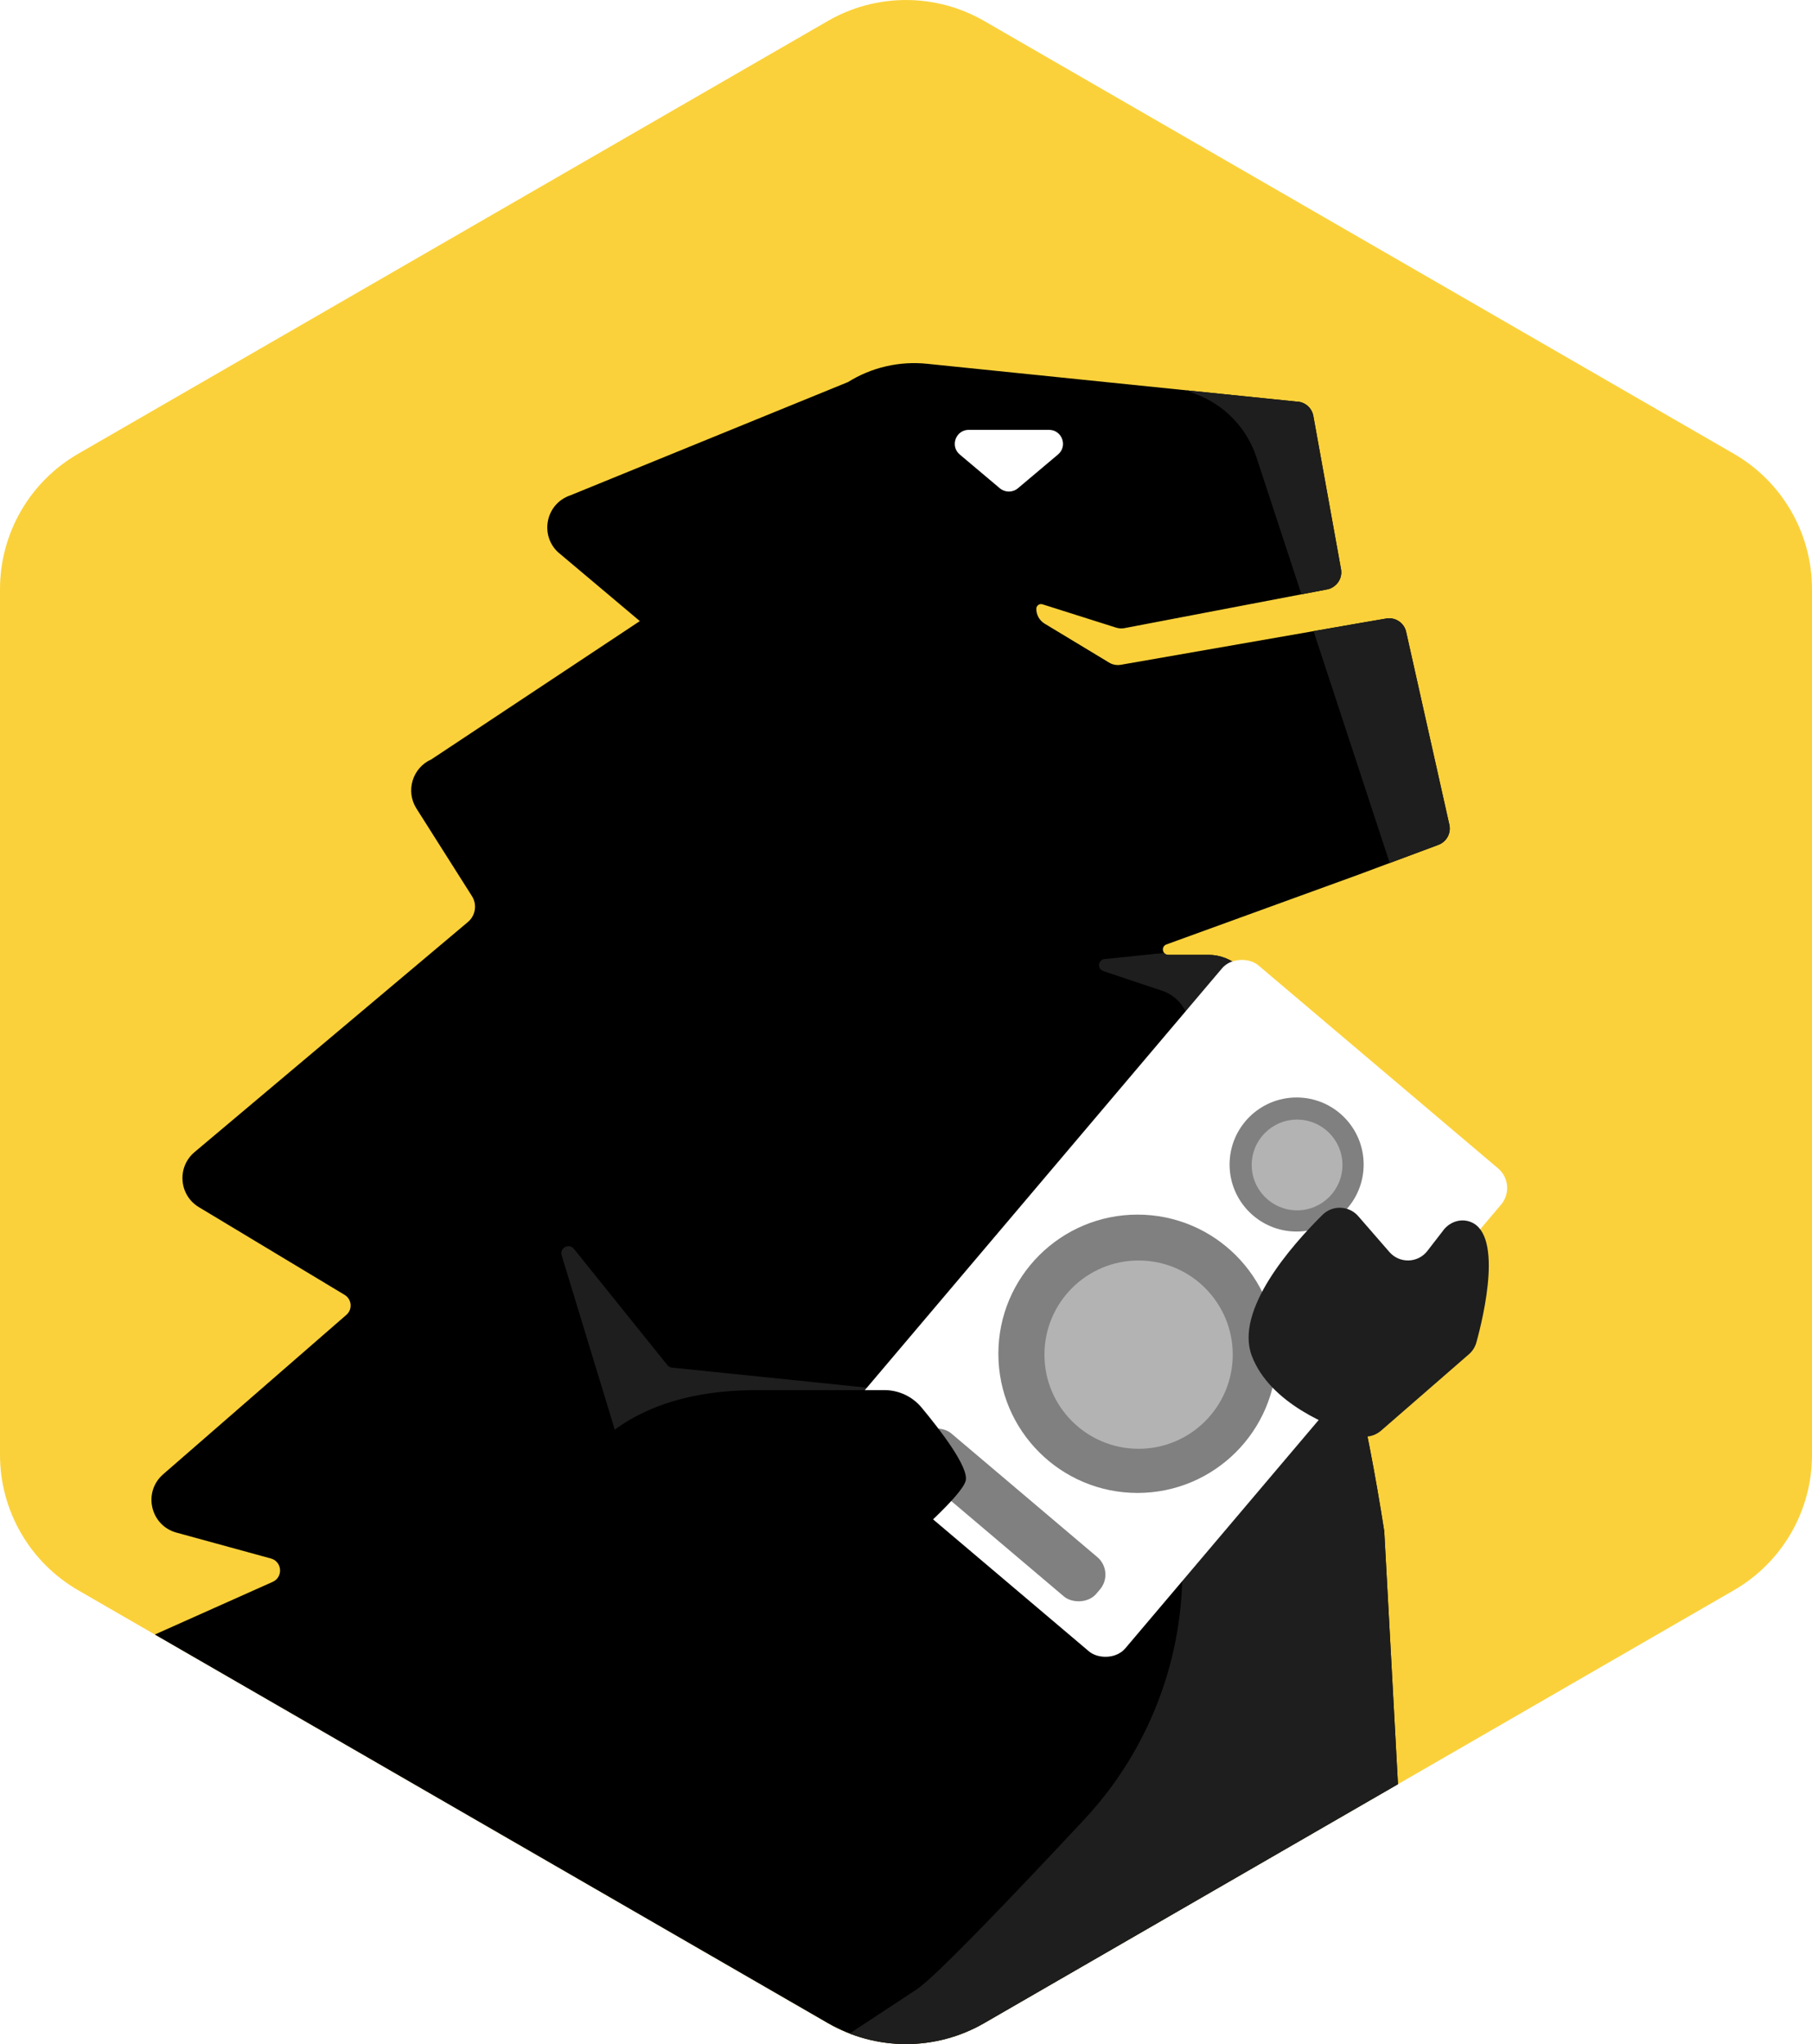 <?xml version="1.0" encoding="UTF-8"?> <svg xmlns="http://www.w3.org/2000/svg" xmlns:xlink="http://www.w3.org/1999/xlink" id="_Слой_2" data-name="Слой 2" viewBox="0 0 356.26 401.87"><defs><style> .cls-1 { fill: #fff; } .cls-2 { fill: #1e1e1e; } .cls-3 { fill: none; } .cls-4 { clip-path: url(#clippath-1); } .cls-5 { fill: #004a27; } .cls-6 { fill: #b3b3b3; } .cls-7 { fill: gray; } .cls-8 { clip-path: url(#clippath); } .cls-9 { fill: #fbd13b; } </style><clipPath id="clippath"><path class="cls-3" d="M356.26,286.04V115.83c0-10.98-5.86-21.12-15.36-26.61L193.49,4.12c-9.51-5.49-21.22-5.49-30.72,0L15.36,89.22c-9.51,5.49-15.36,15.63-15.36,26.61v170.21c0,10.98,5.86,21.12,15.36,26.61l147.41,85.11c9.51,5.49,21.22,5.49,30.72,0l147.41-85.11c9.51-5.49,15.36-15.63,15.36-26.61Z"></path></clipPath><clipPath id="clippath-1"><path d="M253.87,230.65s-46.23-16.86,0,0l11.65-8.87-13.59-9.94c-2.52-1.85-4.14-4.68-4.45-7.79l-.79-8.06c-.46-4.69-4.4-8.26-9.11-8.26h-7.88c-1.18,0-1.48-1.65-.36-2.05,11.4-4.14,36.19-13.14,37.68-13.69l15.79-5.89c1.6-.6,2.52-2.28,2.15-3.95l-.41-1.82-8.09-36.11c-.39-1.77-2.12-2.92-3.92-2.61l-5.88,1.01-46.29,8.08c-.81.14-1.64-.01-2.34-.45l-12.63-7.63c-1.08-.65-1.65-1.78-1.65-2.92h0c0-.63.61-1.08,1.21-.89l14.18,4.49c.15.06.3.1.45.14h0c.48.12.98.15,1.47.06l39.88-7.62c.66-.12,1.24-.45,1.69-.88.82-.76,1.24-1.91,1.03-3.08l-5.45-30.17c-.3-1.62-1.72-2.8-3.36-2.8l-72.6-7.43c-5.43-.56-10.9.71-15.53,3.6l-54.61,22.28h0c-4.73,1.61-6.05,7.66-2.45,11.12l16.14,13.59-40.99,27.19c-3.72,1.65-5.11,6.23-2.93,9.66l10.91,17.22c1.05,1.65.71,3.83-.79,5.09l-53.76,45.25c-3.49,2.95-3.05,8.46.86,10.81l28.66,17.25c1.42.86,1.59,2.85.34,3.93l-36.03,31.35c-4.01,3.5-2.51,10.05,2.62,11.46l18.58,5.09c2.21.61,2.44,3.65.35,4.59l-67.23,30.04c-3.4,1.53-4.89,5.54-3.31,8.92l14.88,31.74-72.81,11.49c-3.36.54-5.8,3.53-5.62,6.93l1.47,28.93-39.47-10c-1.65-.42-3.38-.2-4.86.62l-47.1,26.04c-6.08,3.36-3.61,12.61,3.34,12.5l235.94-3.88c1.15-.01,2.05,1,1.92,2.15l-2.92,23.66c-.34,2.73,1.8,5.15,4.55,5.15h71.24c4.51,0,6.31-5.81,2.61-8.36l-4.9-3.39-5.53-3.81-2.86-38.36c-.16-2.18,2.86-2.88,3.68-.85l8.47,21.35c.3.73,1.01,1.22,1.8,1.2l54.54-.91,9.5,29.93c.59,1.91,2.36,3.2,4.36,3.2h63.23c4.5,0,6.31-5.8,2.6-8.36l-8.85-6.1-15.04-34.93c-.42-.95-1.65-1.18-2.38-.45l-10.32,10.49c-1.13,1.16-3.01-.12-2.36-1.59l20.19-46.33,10.42-23.94c1.95-4.45,2.81-9.28,2.55-14.13l-3.19-58.89h0c-7.11-45.53-16.15-63.2-18.29-70.42Z"></path></clipPath></defs><g id="_Слой_1-2" data-name="Слой 1"><g class="cls-8"><rect class="cls-9" x="-205.94" y="-24.37" width="598.34" height="538.51"></rect><polygon class="cls-5" points="265.12 221.55 265.12 221.55 265.05 221.15 265.12 221.55"></polygon><polygon points="196.09 303.9 116.25 299.67 109.03 262.79 186.33 269.3 196.09 303.9"></polygon><g><path d="M253.87,230.65s-46.23-16.86,0,0l11.65-8.87-13.59-9.94c-2.52-1.85-4.14-4.68-4.45-7.79l-.79-8.06c-.46-4.69-4.4-8.26-9.11-8.26h-7.88c-1.18,0-1.48-1.65-.36-2.05,11.4-4.14,36.19-13.14,37.68-13.69l15.79-5.89c1.6-.6,2.52-2.28,2.15-3.95l-.41-1.82-8.09-36.11c-.39-1.77-2.12-2.92-3.92-2.61l-5.88,1.01-46.29,8.08c-.81.14-1.64-.01-2.34-.45l-12.63-7.63c-1.08-.65-1.65-1.78-1.65-2.92h0c0-.63.61-1.08,1.21-.89l14.18,4.49c.15.06.3.1.45.14h0c.48.12.98.15,1.47.06l39.88-7.62c.66-.12,1.24-.45,1.69-.88.82-.76,1.24-1.91,1.03-3.08l-5.45-30.17c-.3-1.62-1.72-2.8-3.36-2.8l-72.6-7.43c-5.43-.56-10.9.71-15.53,3.6l-54.61,22.28h0c-4.73,1.61-6.05,7.66-2.45,11.12l16.14,13.59-40.99,27.19c-3.72,1.65-5.11,6.23-2.93,9.66l10.91,17.22c1.05,1.65.71,3.83-.79,5.09l-53.76,45.25c-3.49,2.95-3.05,8.46.86,10.81l28.66,17.25c1.42.86,1.59,2.85.34,3.93l-36.03,31.35c-4.01,3.5-2.51,10.05,2.62,11.46l18.58,5.09c2.21.61,2.44,3.65.35,4.59l-67.23,30.04c-3.4,1.53-4.89,5.54-3.31,8.92l14.88,31.74-72.81,11.49c-3.36.54-5.8,3.53-5.62,6.93l1.47,28.93-39.47-10c-1.65-.42-3.38-.2-4.86.62l-47.1,26.04c-6.08,3.36-3.61,12.61,3.34,12.5l235.94-3.88c1.15-.01,2.05,1,1.92,2.15l-2.92,23.66c-.34,2.73,1.8,5.15,4.55,5.15h71.24c4.51,0,6.31-5.81,2.61-8.36l-4.9-3.39-5.53-3.81-2.86-38.36c-.16-2.18,2.86-2.88,3.68-.85l8.47,21.35c.3.73,1.01,1.22,1.8,1.2l54.54-.91,9.5,29.93c.59,1.91,2.36,3.2,4.36,3.2h63.23c4.5,0,6.31-5.8,2.6-8.36l-8.85-6.1-15.04-34.93c-.42-.95-1.65-1.18-2.38-.45l-10.32,10.49c-1.13,1.16-3.01-.12-2.36-1.59l20.19-46.33,10.42-23.94c1.95-4.45,2.81-9.28,2.55-14.13l-3.19-58.89h0c-7.11-45.53-16.15-63.2-18.29-70.42Z"></path><g class="cls-4"><path class="cls-2" d="M235.03,77.45h0c5.69,2.1,10.11,6.69,12,12.45l26.45,80.52c3.08,9.36,12.54,15.07,22.25,13.41,17.72-3.03,43.06-7.66,43.68-9.51.95-2.84-11.36-77.65-13.26-88.07-1.89-10.42-38.82-63.44-46.4-66.29-3.91-1.47-26.46,9.96-47.33,21.34-15,8.18-13.41,30.21,2.61,36.14Z"></path><path class="cls-2" d="M331.52,340.42l20.66-65.16c.32-1.01.07-2.11-14.87-9.82l-59.34-64.5c14.16,6.85,14.08,6.78,14,6.71l-26.43-23.12c-.62-.54-1.43-.8-2.25-.71l-46.12,4.74c-1.29.13-1.49,1.92-.27,2.34,3.06,1.04,7.18,2.43,11.55,3.87,3.24,1.07,5.43,4.1,5.44,7.51l.22,80.37c-.23-.62-1.16,14.47-1.7,28.86-.65,17.2-7.47,33.6-19.21,46.18-13.31,14.26-29.22,30.97-33.02,33.47l-45.54,29.96c-11.51,6.66,1.95-.28,1.97.49l9.48,35.58c.03,1.78,1.61,3.13,3.37,2.87l51.99-7.88,43.1-6.22s61.04-74.58,83.22-22.81l-11.24-63.66c.68-.95.74-2.22.14-3.23l-11.81-19.81,23.11,5.94c1.52.39,3.08-.47,3.55-1.97Z"></path><path class="cls-2" d="M151.96,489.06l-16.72-104.6c-.69-4.31-7.39-4.27-7.86.22l-14.18,136.8c-.22,2.08,1.23,3.97,3.29,4.32l38.75,6.46c1.78.3,3.54-.65,4.27-2.3l9.03-20.31c.66-1.48.35-3.22-.78-4.38l-15.8-16.2"></path></g></g><path class="cls-1" d="M190.49,84.51h15.75c2.57,0,3.74,3.2,1.77,4.85l-7.88,6.64c-1.02.86-2.52.86-3.55,0l-7.88-6.64c-1.96-1.65-.79-4.85,1.77-4.85Z"></path><path class="cls-2" d="M186.74,274.5l-54.6-5.62c-.37-.04-.71-.22-.94-.51l-18.36-22.84c-.96-1.19-2.85-.19-2.41,1.27l10.62,34.86c.18.61.76,1.01,1.39.98l62.02-2.76c.39-.02.75-.2,1-.5l2.19-2.63c.71-.85.18-2.15-.92-2.27Z"></path><rect class="cls-1" x="168.53" y="221.31" width="124.45" height="71.89" rx="5.06" ry="5.06" transform="translate(-114.69 267.07) rotate(-49.74)"></rect><circle class="cls-7" cx="223.65" cy="266.16" r="27.36"></circle><circle class="cls-7" cx="254.93" cy="228.95" r="13.18"></circle><circle class="cls-6" cx="223.86" cy="266.33" r="18.51"></circle><rect class="cls-7" x="193.02" y="274.54" width="10.15" height="46.66" rx="4.51" ry="4.51" transform="translate(-157.23 256.51) rotate(-49.74)"></rect><circle class="cls-6" cx="255.02" cy="229.04" r="8.92"></circle><path d="M148.08,273.3h25.78c2.83,0,5.52,1.25,7.33,3.43,3.67,4.41,9.36,11.79,8.67,14.41-.75,2.84-10.12,11.1-14.86,15.14-1.73,1.47-3.92,2.28-6.19,2.28h-50.25c-6.81,0-11.42-6.93-8.8-13.22,4.12-9.9,14.1-21.79,38.31-22.04Z"></path><path class="cls-2" d="M283.81,241.84l-3.17,4.1c-1.86,2.41-5.46,2.51-7.46.22l-6.13-7.05c-1.83-2.1-5.05-2.23-7.03-.27-6.13,6.07-17.3,18.77-13.9,27.73,3.55,9.35,15.48,14.02,20.83,15.68,1.59.49,3.32.12,4.58-.97l17.27-15.02c.72-.62,1.23-1.44,1.48-2.35,1.4-5.09,5.53-22.2-1.77-23.86-1.77-.4-3.6.36-4.71,1.79Z"></path></g></g></svg> 
